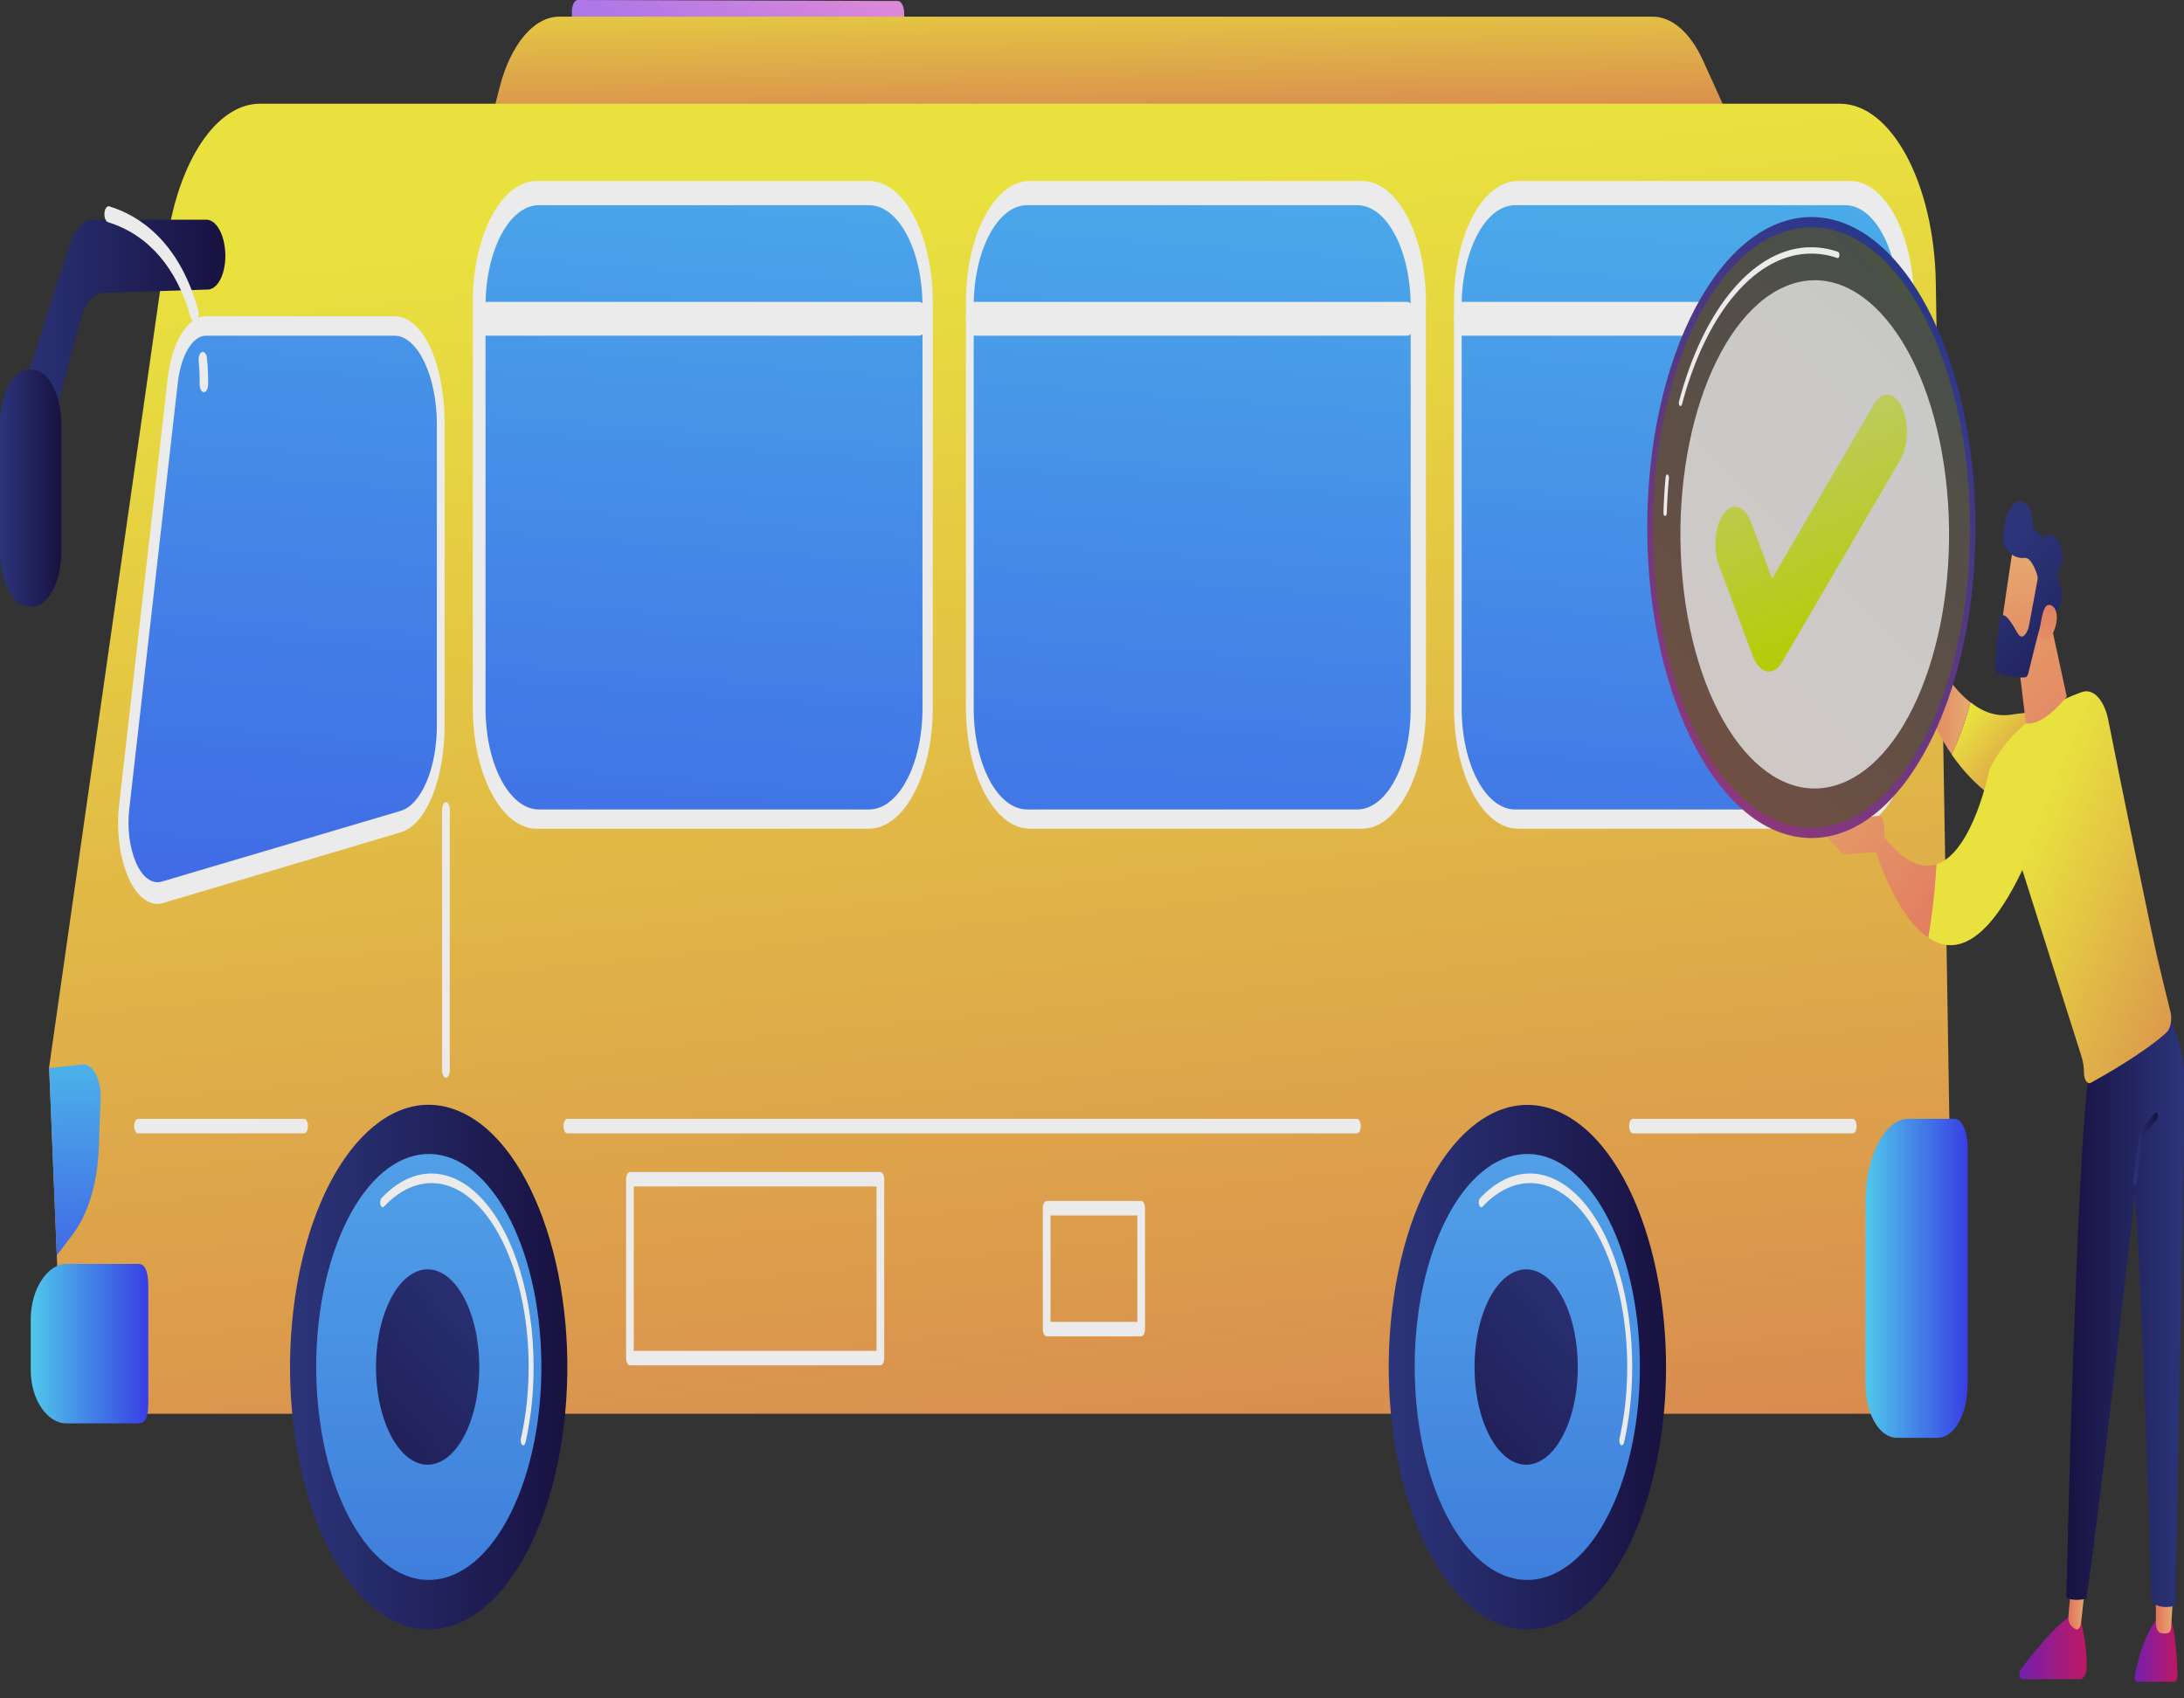 <svg width="90" height="70" viewBox="0 0 90 70" fill="none" xmlns="http://www.w3.org/2000/svg">
<rect x="0" y="0" width="90" height="70" fill="#333333" stroke="none"/>
<g opacity="0.9">
<path d="M37.008 0.042L23.798 0C23.736 0.007 23.677 0.059 23.635 0.145C23.592 0.231 23.568 0.344 23.568 0.462L23.581 2.684C23.582 2.802 23.607 2.915 23.651 2.999C23.695 3.084 23.754 3.133 23.817 3.138L37.071 3.208C37.133 3.205 37.192 3.155 37.235 3.069C37.278 2.984 37.302 2.87 37.3 2.751L37.259 0.51C37.256 0.387 37.228 0.271 37.182 0.184C37.135 0.097 37.074 0.047 37.008 0.042Z" fill="url(#paint0_linear_361_1097)"/>
<path d="M37.097 5.048L23.822 4.962C23.693 4.962 23.589 5.073 23.59 5.309L23.602 7.548C23.605 7.662 23.631 7.77 23.676 7.848C23.72 7.926 23.779 7.967 23.839 7.962L37.151 8.074C37.181 8.077 37.21 8.069 37.238 8.05C37.266 8.03 37.292 8.001 37.313 7.962C37.335 7.923 37.352 7.877 37.364 7.825C37.376 7.773 37.382 7.718 37.382 7.662L37.341 5.4C37.337 5.163 37.229 5.048 37.097 5.048Z" fill="url(#paint1_linear_361_1097)"/>
<path d="M37.184 9.929L23.849 9.802C23.82 9.796 23.79 9.802 23.762 9.82C23.734 9.837 23.708 9.866 23.686 9.903C23.664 9.941 23.647 9.987 23.635 10.038C23.623 10.089 23.617 10.144 23.617 10.2L23.63 12.462C23.63 12.697 23.735 12.83 23.867 12.832L37.24 12.988C37.373 12.988 37.478 12.858 37.473 12.619L37.432 10.338C37.43 10.28 37.422 10.223 37.409 10.171C37.395 10.119 37.376 10.073 37.353 10.035C37.33 9.997 37.303 9.968 37.274 9.95C37.245 9.932 37.214 9.925 37.184 9.929Z" fill="url(#paint2_linear_361_1097)"/>
<path d="M37.277 14.856L23.884 14.683C23.854 14.683 23.823 14.694 23.795 14.716C23.766 14.739 23.741 14.771 23.719 14.812C23.697 14.853 23.68 14.902 23.668 14.956C23.656 15.009 23.65 15.067 23.65 15.125L23.664 17.406C23.665 17.53 23.69 17.649 23.734 17.741C23.778 17.833 23.838 17.891 23.903 17.904L37.335 18.104C37.4 18.093 37.46 18.036 37.503 17.944C37.547 17.851 37.569 17.731 37.566 17.607L37.525 15.306C37.522 15.186 37.494 15.073 37.448 14.989C37.402 14.906 37.341 14.858 37.277 14.856Z" fill="url(#paint3_linear_361_1097)"/>
<path d="M37.36 19.826L23.908 19.615C23.843 19.626 23.783 19.683 23.74 19.774C23.696 19.866 23.673 19.985 23.674 20.107L23.692 22.405C23.693 22.524 23.719 22.638 23.764 22.723C23.808 22.808 23.869 22.857 23.932 22.861L37.422 23.108C37.454 23.108 37.485 23.097 37.513 23.074C37.542 23.051 37.568 23.018 37.59 22.975C37.612 22.933 37.629 22.883 37.64 22.828C37.652 22.773 37.657 22.715 37.656 22.656L37.615 20.332C37.612 20.204 37.584 20.082 37.538 19.99C37.491 19.897 37.428 19.839 37.36 19.826Z" fill="url(#paint4_linear_361_1097)"/>
<path d="M37.46 25.012L23.945 24.747C23.814 24.747 23.708 24.875 23.709 25.118L23.723 27.439C23.724 27.496 23.731 27.553 23.744 27.605C23.757 27.657 23.775 27.703 23.797 27.742C23.82 27.781 23.846 27.811 23.875 27.83C23.903 27.85 23.933 27.858 23.964 27.855L37.516 28.146C37.546 28.153 37.576 28.147 37.605 28.129C37.634 28.112 37.66 28.082 37.682 28.044C37.705 28.005 37.722 27.957 37.734 27.905C37.746 27.852 37.751 27.795 37.75 27.738L37.704 25.391C37.701 25.335 37.693 25.282 37.679 25.233C37.665 25.183 37.646 25.14 37.624 25.105C37.601 25.07 37.575 25.043 37.547 25.027C37.519 25.012 37.489 25.006 37.46 25.012Z" fill="url(#paint5_linear_361_1097)"/>
<path d="M37.545 30.072L23.971 29.763C23.941 29.759 23.911 29.767 23.882 29.786C23.853 29.805 23.827 29.836 23.805 29.875C23.783 29.914 23.765 29.961 23.753 30.014C23.741 30.067 23.735 30.124 23.734 30.181L23.748 32.524C23.748 32.769 23.853 32.893 23.989 32.897L37.602 33.235C37.737 33.235 37.843 33.12 37.839 32.871L37.797 30.508C37.792 30.388 37.764 30.276 37.717 30.194C37.67 30.113 37.609 30.069 37.545 30.072Z" fill="url(#paint6_linear_361_1097)"/>
<path d="M37.639 35.179L24.003 34.822C23.938 34.825 23.877 34.877 23.833 34.965C23.788 35.053 23.764 35.171 23.766 35.292L23.778 37.655C23.779 37.782 23.805 37.903 23.85 37.995C23.895 38.088 23.956 38.147 24.023 38.16L37.702 38.542C37.768 38.534 37.829 38.478 37.873 38.385C37.917 38.292 37.941 38.171 37.938 38.046L37.895 35.655C37.89 35.53 37.861 35.413 37.814 35.325C37.767 35.237 37.705 35.185 37.639 35.179Z" fill="url(#paint7_linear_361_1097)"/>
<path d="M59.882 1.684H46.724C46.695 1.679 46.666 1.685 46.639 1.702C46.612 1.719 46.587 1.746 46.565 1.782C46.544 1.818 46.526 1.862 46.514 1.911C46.502 1.959 46.495 2.013 46.494 2.067L46.507 4.258C46.508 4.38 46.532 4.496 46.576 4.585C46.619 4.675 46.678 4.731 46.742 4.745L59.937 4.766C60.002 4.753 60.061 4.694 60.103 4.601C60.145 4.508 60.167 4.389 60.165 4.266L60.125 2.075C60.123 2.019 60.114 1.964 60.101 1.915C60.087 1.865 60.069 1.82 60.046 1.784C60.023 1.748 59.997 1.72 59.969 1.703C59.941 1.686 59.911 1.68 59.882 1.684Z" fill="url(#paint8_linear_361_1097)"/>
<path d="M59.965 6.415L46.755 6.373C46.693 6.38 46.634 6.432 46.592 6.518C46.549 6.604 46.525 6.717 46.525 6.835L46.538 9.057C46.539 9.175 46.565 9.288 46.608 9.373C46.652 9.457 46.711 9.507 46.774 9.511L60.028 9.581C60.059 9.579 60.089 9.567 60.117 9.543C60.146 9.519 60.171 9.485 60.193 9.443C60.214 9.401 60.231 9.351 60.242 9.296C60.253 9.241 60.258 9.183 60.257 9.125L60.216 6.883C60.213 6.76 60.185 6.644 60.139 6.557C60.092 6.47 60.031 6.42 59.965 6.415Z" fill="url(#paint9_linear_361_1097)"/>
<path d="M60.058 11.428L46.782 11.342C46.654 11.342 46.55 11.453 46.551 11.688L46.563 13.928C46.566 14.042 46.592 14.15 46.637 14.228C46.681 14.305 46.74 14.347 46.8 14.342L60.112 14.454C60.142 14.457 60.171 14.449 60.199 14.43C60.227 14.41 60.253 14.38 60.274 14.342C60.296 14.303 60.313 14.257 60.325 14.205C60.337 14.153 60.343 14.098 60.343 14.041L60.301 11.78C60.298 11.543 60.19 11.428 60.058 11.428Z" fill="url(#paint10_linear_361_1097)"/>
<path d="M60.143 16.307L46.808 16.18C46.779 16.174 46.749 16.18 46.721 16.198C46.693 16.215 46.667 16.244 46.645 16.281C46.623 16.319 46.606 16.365 46.594 16.416C46.582 16.467 46.576 16.522 46.576 16.578L46.589 18.84C46.589 19.075 46.694 19.208 46.826 19.21L60.2 19.366C60.332 19.366 60.438 19.236 60.432 18.997L60.391 16.716C60.389 16.658 60.381 16.601 60.368 16.549C60.354 16.497 60.335 16.451 60.312 16.413C60.289 16.375 60.262 16.346 60.233 16.328C60.204 16.31 60.173 16.303 60.143 16.307Z" fill="url(#paint11_linear_361_1097)"/>
<path d="M60.238 21.231L46.845 21.058C46.783 21.058 46.724 21.104 46.68 21.187C46.636 21.27 46.611 21.383 46.611 21.5L46.625 23.781C46.626 23.905 46.651 24.024 46.695 24.116C46.739 24.208 46.799 24.266 46.864 24.279L60.296 24.479C60.361 24.468 60.421 24.411 60.464 24.319C60.508 24.226 60.53 24.106 60.527 23.982L60.486 21.681C60.482 21.561 60.455 21.448 60.409 21.364C60.362 21.281 60.302 21.233 60.238 21.231Z" fill="url(#paint12_linear_361_1097)"/>
<path d="M60.316 26.201L46.863 25.99C46.798 26.001 46.738 26.058 46.695 26.149C46.651 26.241 46.628 26.36 46.629 26.482L46.647 28.78C46.648 28.899 46.674 29.013 46.719 29.098C46.764 29.183 46.824 29.232 46.887 29.236L60.378 29.483C60.409 29.483 60.44 29.472 60.468 29.449C60.497 29.426 60.523 29.393 60.545 29.35C60.567 29.308 60.584 29.258 60.595 29.203C60.607 29.148 60.612 29.09 60.611 29.031L60.57 26.707C60.567 26.579 60.539 26.457 60.493 26.365C60.446 26.272 60.383 26.214 60.316 26.201Z" fill="url(#paint13_linear_361_1097)"/>
<path d="M60.415 31.392L46.9 31.127C46.769 31.127 46.663 31.255 46.664 31.497L46.678 33.819C46.679 33.876 46.686 33.932 46.699 33.984C46.712 34.037 46.73 34.083 46.752 34.122C46.775 34.161 46.801 34.191 46.83 34.21C46.858 34.23 46.889 34.238 46.919 34.235L60.471 34.526C60.501 34.533 60.531 34.527 60.56 34.509C60.589 34.492 60.615 34.462 60.638 34.423C60.66 34.385 60.677 34.337 60.689 34.285C60.701 34.232 60.706 34.175 60.706 34.117L60.659 31.77C60.656 31.715 60.648 31.662 60.634 31.612C60.62 31.563 60.601 31.52 60.579 31.485C60.556 31.45 60.53 31.423 60.502 31.407C60.474 31.391 60.444 31.386 60.415 31.392Z" fill="url(#paint14_linear_361_1097)"/>
<path d="M70.181 2.497C69.922 1.925 69.6 1.467 69.239 1.155C68.876 0.842 68.483 0.682 68.085 0.686H23.067C22.548 0.681 22.039 0.955 21.599 1.476C21.159 1.997 20.806 2.743 20.581 3.628L19.592 7.529L71.901 6.29L70.181 2.497Z" fill="url(#paint15_linear_361_1097)"/>
<path d="M79.772 11.635C79.707 7.595 77.957 4.275 75.821 4.275H10.709C8.919 4.275 7.36 6.648 6.894 9.908L2.025 43.978L2.472 54.98C2.509 55.873 2.722 56.708 3.07 57.318C3.417 57.927 3.874 58.267 4.347 58.269H77.956C78.289 58.272 78.619 58.149 78.927 57.905C79.235 57.662 79.513 57.304 79.746 56.852C79.979 56.39 80.161 55.845 80.281 55.249C80.402 54.653 80.459 54.018 80.448 53.38L79.772 11.635Z" fill="url(#paint16_linear_361_1097)"/>
<path d="M35.803 7.458H22.12C20.665 7.458 19.484 9.691 19.484 12.445V29.169C19.484 31.923 20.665 34.156 22.12 34.156H35.803C37.259 34.156 38.439 31.923 38.439 29.169V12.445C38.439 9.691 37.259 7.458 35.803 7.458Z" fill="white"/>
<path d="M56.124 7.458H42.441C40.985 7.458 39.805 9.691 39.805 12.445V29.169C39.805 31.923 40.985 34.156 42.441 34.156H56.124C57.58 34.156 58.76 31.923 58.76 29.169V12.445C58.76 9.691 57.58 7.458 56.124 7.458Z" fill="white"/>
<path d="M76.237 7.458H62.554C61.098 7.458 59.918 9.691 59.918 12.445V29.169C59.918 31.923 61.098 34.156 62.554 34.156H76.237C77.693 34.156 78.873 31.923 78.873 29.169V12.445C78.873 9.691 77.693 7.458 76.237 7.458Z" fill="white"/>
<path d="M6.492 37.259C6.263 37.254 6.037 37.155 5.83 36.968C5.623 36.781 5.441 36.511 5.295 36.177C5.113 35.763 4.984 35.276 4.918 34.753C4.851 34.23 4.848 33.685 4.909 33.16L6.91 15.605C7.083 14.087 7.734 13.035 8.49 13.035H16.258C17.454 13.035 18.323 15.027 18.323 17.476V29.893C18.323 32.084 17.576 33.989 16.515 34.304L6.698 37.225C6.63 37.247 6.561 37.258 6.492 37.259Z" fill="white"/>
<path d="M35.814 8.457H22.209C20.993 8.457 20.008 10.321 20.008 12.621V29.198C20.008 31.497 20.993 33.362 22.209 33.362H35.814C37.03 33.362 38.015 31.497 38.015 29.198V12.621C38.015 10.321 37.03 8.457 35.814 8.457Z" fill="url(#paint17_linear_361_1097)"/>
<path d="M55.931 8.457H42.326C41.11 8.457 40.125 10.321 40.125 12.621V29.198C40.125 31.497 41.11 33.362 42.326 33.362H55.931C57.147 33.362 58.132 31.497 58.132 29.198V12.621C58.132 10.321 57.147 8.457 55.931 8.457Z" fill="url(#paint18_linear_361_1097)"/>
<path d="M76.041 8.457H62.435C61.22 8.457 60.234 10.321 60.234 12.621V29.198C60.234 31.497 61.22 33.362 62.435 33.362H76.041C77.256 33.362 78.242 31.497 78.242 29.198V12.621C78.242 10.321 77.256 8.457 76.041 8.457Z" fill="url(#paint19_linear_361_1097)"/>
<path d="M16.254 13.836H8.486C7.933 13.836 7.453 14.659 7.328 15.765L5.327 33.345C5.282 33.732 5.284 34.132 5.333 34.516C5.382 34.901 5.476 35.259 5.609 35.565C5.734 35.854 5.896 36.077 6.079 36.212C6.263 36.347 6.462 36.391 6.657 36.338L16.509 33.421C17.363 33.162 18.003 31.668 18.003 29.896V17.48C18.003 15.514 17.212 13.836 16.254 13.836Z" fill="url(#paint20_linear_361_1097)"/>
<path d="M80.559 46.114H78.632C77.673 46.114 76.873 47.692 76.873 49.501V56.993C76.873 58.32 77.465 59.26 78.166 59.26H79.835C80.537 59.26 81.085 58.32 81.085 56.993V47.252C81.085 46.682 80.861 46.114 80.559 46.114Z" fill="url(#paint21_linear_361_1097)"/>
<path d="M76.349 46.712H67.293C67.251 46.712 67.211 46.681 67.181 46.624C67.151 46.568 67.135 46.492 67.135 46.413C67.135 46.334 67.151 46.258 67.181 46.202C67.211 46.146 67.251 46.114 67.293 46.114H76.349C76.391 46.114 76.431 46.146 76.461 46.202C76.49 46.258 76.507 46.334 76.507 46.413C76.507 46.492 76.49 46.568 76.461 46.624C76.431 46.681 76.391 46.712 76.349 46.712Z" fill="white"/>
<path d="M55.918 46.712H23.379C23.337 46.712 23.297 46.681 23.267 46.624C23.237 46.568 23.221 46.492 23.221 46.413C23.221 46.334 23.237 46.258 23.267 46.202C23.297 46.146 23.337 46.114 23.379 46.114H55.918C55.96 46.114 56 46.146 56.03 46.202C56.059 46.258 56.076 46.334 56.076 46.413C56.076 46.492 56.059 46.568 56.03 46.624C56 46.681 55.96 46.712 55.918 46.712Z" fill="white"/>
<path d="M12.532 46.712H5.687C5.645 46.712 5.605 46.681 5.576 46.624C5.546 46.568 5.529 46.492 5.529 46.413C5.529 46.334 5.546 46.258 5.576 46.202C5.605 46.146 5.645 46.114 5.687 46.114H12.532C12.574 46.114 12.614 46.146 12.644 46.202C12.673 46.258 12.69 46.334 12.69 46.413C12.69 46.492 12.673 46.568 12.644 46.624C12.614 46.681 12.574 46.712 12.532 46.712Z" fill="white"/>
<path d="M36.279 56.273H25.959C25.917 56.273 25.877 56.242 25.847 56.186C25.817 56.13 25.801 56.054 25.801 55.974V48.603C25.801 48.523 25.817 48.447 25.847 48.391C25.877 48.335 25.917 48.304 25.959 48.304H36.279C36.321 48.304 36.361 48.335 36.39 48.391C36.42 48.447 36.437 48.523 36.437 48.603V55.974C36.437 56.054 36.42 56.13 36.39 56.186C36.361 56.242 36.321 56.273 36.279 56.273ZM26.117 55.675H36.121V48.901H26.117V55.675Z" fill="white"/>
<path d="M47.027 55.077H43.131C43.089 55.077 43.048 55.045 43.019 54.989C42.989 54.933 42.973 54.857 42.973 54.778V49.797C42.973 49.718 42.989 49.642 43.019 49.586C43.048 49.529 43.089 49.498 43.131 49.498H47.027C47.069 49.498 47.109 49.529 47.139 49.586C47.168 49.642 47.185 49.718 47.185 49.797V54.778C47.185 54.857 47.168 54.933 47.139 54.989C47.109 55.045 47.069 55.077 47.027 55.077ZM43.289 54.479H46.869V50.096H43.289V54.479Z" fill="white"/>
<path d="M18.377 44.419C18.335 44.419 18.295 44.388 18.265 44.332C18.235 44.276 18.219 44.2 18.219 44.12V33.361C18.219 33.282 18.235 33.206 18.265 33.15C18.295 33.094 18.335 33.062 18.377 33.062C18.419 33.062 18.459 33.094 18.488 33.15C18.518 33.206 18.535 33.282 18.535 33.361V44.12C18.535 44.2 18.518 44.276 18.488 44.332C18.459 44.388 18.419 44.419 18.377 44.419Z" fill="white"/>
<path d="M9.266 10.221C9.229 9.9 9.136 9.611 9.003 9.4C8.87 9.188 8.703 9.067 8.529 9.054H3.828C3.629 9.064 3.435 9.17 3.264 9.361C3.093 9.552 2.95 9.823 2.849 10.148L0.33 18.008L1.684 19.215L3.338 13.122C3.423 12.809 3.552 12.545 3.71 12.36C3.868 12.174 4.051 12.073 4.237 12.068L8.587 11.933C8.695 11.925 8.8 11.872 8.895 11.778C8.991 11.684 9.074 11.551 9.139 11.389C9.204 11.224 9.249 11.034 9.271 10.832C9.293 10.63 9.292 10.422 9.266 10.221Z" fill="url(#paint22_linear_361_1097)"/>
<path d="M1.33 15.233H1.197C0.536 15.233 0 16.248 0 17.499V22.731C0 23.982 0.536 24.996 1.197 24.996H1.33C1.991 24.996 2.527 23.982 2.527 22.731V17.499C2.527 16.248 1.991 15.233 1.33 15.233Z" fill="url(#paint23_linear_361_1097)"/>
<path d="M3.946 44.271C3.877 44.136 3.794 44.031 3.701 43.962C3.609 43.893 3.509 43.863 3.41 43.873L2.025 44.018L2.341 51.741L3.011 50.856C3.316 50.455 3.569 49.93 3.752 49.319C3.936 48.709 4.044 48.028 4.07 47.328L4.147 45.286C4.154 45.099 4.139 44.912 4.105 44.737C4.07 44.562 4.016 44.404 3.946 44.271Z" fill="url(#paint24_linear_361_1097)"/>
<path d="M5.702 52.091H2.715C2.014 52.091 1.266 53.061 1.266 54.388V56.448C1.266 57.775 2.014 58.666 2.715 58.666H5.702C5.996 58.666 6.11 58.399 6.11 57.843V52.993C6.11 52.438 5.996 52.091 5.702 52.091Z" fill="url(#paint25_linear_361_1097)"/>
<path d="M23.228 58.809C23.947 52.997 22.04 47.182 18.968 45.821C15.896 44.46 12.823 48.068 12.103 53.88C11.384 59.693 13.291 65.508 16.363 66.869C19.435 68.23 22.509 64.621 23.228 58.809Z" fill="url(#paint26_linear_361_1097)"/>
<path d="M21.342 61.706C22.909 57.869 22.534 52.356 20.506 49.392C18.478 46.429 15.565 47.137 13.998 50.974C12.432 54.811 12.806 60.324 14.834 63.288C16.862 66.251 19.776 65.543 21.342 61.706Z" fill="url(#paint27_linear_361_1097)"/>
<path d="M21.563 59.571C21.549 59.571 21.535 59.566 21.522 59.555C21.496 59.534 21.476 59.495 21.465 59.446C21.455 59.397 21.455 59.343 21.466 59.294C21.793 57.84 21.87 56.229 21.689 54.687C21.507 53.145 21.075 51.749 20.453 50.694C19.832 49.64 19.051 48.98 18.221 48.807C17.391 48.635 16.553 48.957 15.825 49.73C15.8 49.757 15.771 49.764 15.744 49.75C15.717 49.736 15.694 49.702 15.68 49.656C15.666 49.609 15.662 49.555 15.67 49.503C15.677 49.452 15.695 49.408 15.72 49.382C16.361 48.703 17.085 48.353 17.82 48.367C18.555 48.381 19.275 48.758 19.909 49.462C20.543 50.165 21.068 51.171 21.433 52.377C21.798 53.584 21.99 54.951 21.989 56.341C21.99 57.407 21.878 58.462 21.658 59.443C21.65 59.48 21.637 59.511 21.62 59.534C21.604 59.557 21.584 59.57 21.563 59.571Z" fill="white"/>
<path d="M19.751 56.343C19.751 57.139 19.626 57.918 19.392 58.58C19.158 59.242 18.826 59.759 18.437 60.063C18.048 60.368 17.62 60.448 17.207 60.292C16.794 60.137 16.415 59.753 16.117 59.19C15.819 58.626 15.617 57.909 15.535 57.127C15.453 56.346 15.495 55.536 15.656 54.801C15.818 54.065 16.091 53.436 16.441 52.994C16.791 52.552 17.202 52.316 17.623 52.316C17.903 52.316 18.18 52.421 18.438 52.623C18.696 52.825 18.93 53.122 19.128 53.496C19.326 53.87 19.482 54.314 19.589 54.802C19.696 55.291 19.751 55.814 19.751 56.343Z" fill="url(#paint28_linear_361_1097)"/>
<path d="M68.367 59.735C69.355 54.066 67.727 47.955 64.73 46.085C61.734 44.216 58.504 47.296 57.516 52.965C56.528 58.635 58.156 64.746 61.152 66.615C64.148 68.485 67.378 65.404 68.367 59.735Z" fill="url(#paint29_linear_361_1097)"/>
<path d="M66.61 61.706C68.176 57.869 67.802 52.356 65.774 49.392C63.746 46.429 60.832 47.137 59.266 50.974C57.699 54.811 58.074 60.324 60.102 63.288C62.13 66.251 65.044 65.543 66.61 61.706Z" fill="url(#paint30_linear_361_1097)"/>
<path d="M66.834 59.571C66.82 59.571 66.806 59.566 66.793 59.555C66.768 59.534 66.747 59.495 66.737 59.446C66.726 59.397 66.727 59.343 66.737 59.294C67.064 57.84 67.142 56.229 66.96 54.687C66.779 53.145 66.347 51.749 65.725 50.694C65.103 49.64 64.322 48.98 63.492 48.807C62.662 48.635 61.825 48.957 61.096 49.73C61.072 49.757 61.043 49.764 61.016 49.75C60.989 49.736 60.965 49.702 60.952 49.656C60.938 49.609 60.934 49.555 60.941 49.503C60.949 49.452 60.967 49.408 60.991 49.382C61.632 48.703 62.356 48.353 63.091 48.367C63.826 48.381 64.546 48.758 65.18 49.462C65.814 50.165 66.34 51.171 66.704 52.377C67.07 53.584 67.261 54.951 67.261 56.341C67.262 57.407 67.149 58.462 66.929 59.443C66.922 59.48 66.909 59.511 66.892 59.534C66.875 59.557 66.855 59.57 66.834 59.571Z" fill="white"/>
<path d="M65.02 56.343C65.02 57.139 64.895 57.918 64.661 58.58C64.427 59.242 64.095 59.759 63.706 60.063C63.317 60.368 62.889 60.448 62.476 60.292C62.063 60.137 61.684 59.753 61.387 59.19C61.089 58.626 60.886 57.909 60.804 57.127C60.722 56.346 60.765 55.536 60.926 54.801C61.087 54.065 61.36 53.436 61.71 52.994C62.06 52.552 62.472 52.316 62.893 52.316C63.172 52.316 63.449 52.421 63.707 52.623C63.965 52.825 64.2 53.122 64.397 53.496C64.595 53.87 64.752 54.314 64.859 54.802C64.965 55.291 65.02 55.814 65.02 56.343Z" fill="url(#paint31_linear_361_1097)"/>
<path d="M57.972 12.441H40.171C39.969 12.441 39.805 12.752 39.805 13.135V13.143C39.805 13.526 39.969 13.836 40.171 13.836H57.972C58.174 13.836 58.338 13.526 58.338 13.143V13.135C58.338 12.752 58.174 12.441 57.972 12.441Z" fill="white"/>
<path d="M78.085 12.441H60.284C60.082 12.441 59.918 12.752 59.918 13.135V13.143C59.918 13.526 60.082 13.836 60.284 13.836H78.085C78.288 13.836 78.452 13.526 78.452 13.143V13.135C78.452 12.752 78.288 12.441 78.085 12.441Z" fill="white"/>
<path d="M37.864 12.441H20.064C19.861 12.441 19.697 12.752 19.697 13.135V13.143C19.697 13.526 19.861 13.836 20.064 13.836H37.864C38.067 13.836 38.231 13.526 38.231 13.143V13.135C38.231 12.752 38.067 12.441 37.864 12.441Z" fill="white"/>
<path d="M8.027 13.258C7.993 13.263 7.959 13.25 7.929 13.218C7.899 13.187 7.874 13.14 7.858 13.083C7.285 11.03 6.109 9.674 4.459 9.16C4.436 9.155 4.413 9.141 4.392 9.119C4.371 9.097 4.353 9.067 4.338 9.031C4.324 8.995 4.314 8.954 4.308 8.911C4.302 8.867 4.301 8.821 4.305 8.777C4.309 8.732 4.318 8.69 4.33 8.652C4.343 8.614 4.36 8.582 4.38 8.556C4.4 8.531 4.422 8.514 4.445 8.506C4.469 8.497 4.493 8.498 4.516 8.508C5.744 8.891 7.375 9.943 8.167 12.774C8.189 12.851 8.193 12.942 8.179 13.025C8.166 13.109 8.135 13.179 8.094 13.22C8.074 13.241 8.051 13.254 8.027 13.258Z" fill="white"/>
<path d="M8.416 16.163H8.391C8.368 16.16 8.346 16.149 8.325 16.13C8.305 16.111 8.286 16.085 8.271 16.053C8.256 16.02 8.244 15.982 8.237 15.941C8.229 15.901 8.226 15.857 8.228 15.814C8.23 15.497 8.216 15.18 8.185 14.868C8.18 14.785 8.192 14.701 8.219 14.635C8.245 14.568 8.284 14.523 8.328 14.508C8.371 14.493 8.416 14.511 8.453 14.556C8.49 14.601 8.517 14.671 8.528 14.752C8.564 15.115 8.581 15.483 8.576 15.852C8.574 15.932 8.556 16.007 8.527 16.064C8.498 16.121 8.458 16.156 8.416 16.163Z" fill="white"/>
<path d="M89.487 66.813C89.487 66.813 89.682 67.398 89.732 69.034C89.733 69.07 89.73 69.106 89.724 69.14C89.717 69.174 89.707 69.205 89.694 69.231C89.681 69.257 89.665 69.278 89.647 69.293C89.63 69.307 89.611 69.315 89.592 69.315H88.06C88.045 69.315 88.031 69.309 88.018 69.296C88.005 69.284 87.995 69.266 87.986 69.244C87.978 69.222 87.972 69.197 87.97 69.17C87.968 69.143 87.969 69.116 87.973 69.09C88.064 68.588 88.335 67.362 88.941 66.661L89.487 66.813Z" fill="url(#paint32_linear_361_1097)"/>
<path d="M89.555 65.702L89.469 67.077C89.465 67.135 89.451 67.189 89.429 67.23C89.408 67.271 89.379 67.297 89.349 67.304C89.241 67.332 89.132 67.332 89.025 67.304C88.973 67.286 88.926 67.234 88.892 67.157C88.858 67.081 88.84 66.984 88.84 66.884V65.557L89.555 65.702Z" fill="url(#paint33_linear_361_1097)"/>
<path d="M85.701 66.66C85.891 67.282 85.99 67.988 85.988 68.707C85.987 68.841 85.957 68.969 85.906 69.063C85.855 69.157 85.787 69.209 85.716 69.209H83.336C83.311 69.209 83.287 69.195 83.266 69.167C83.246 69.14 83.231 69.101 83.224 69.056C83.216 69.011 83.217 68.963 83.225 68.918C83.234 68.874 83.25 68.836 83.27 68.81C83.721 68.212 84.606 67.095 85.246 66.654L85.701 66.66Z" fill="url(#paint34_linear_361_1097)"/>
<path d="M85.947 65.177L85.761 66.874C85.757 66.92 85.747 66.963 85.734 67.002C85.72 67.04 85.703 67.073 85.682 67.099C85.662 67.125 85.639 67.143 85.615 67.152C85.591 67.161 85.566 67.161 85.542 67.151C85.468 67.119 85.396 67.062 85.332 66.984C85.297 66.942 85.27 66.882 85.253 66.811C85.236 66.741 85.231 66.662 85.237 66.585L85.428 64.527L85.947 65.177Z" fill="url(#paint35_linear_361_1097)"/>
<path d="M89.216 41.567C89.216 41.567 89.858 42.639 89.98 43.928C90.101 45.217 89.636 66.181 89.636 66.181C89.636 66.181 88.994 66.38 88.663 66.004C88.663 66.004 88.269 52.398 87.971 49.256C87.971 49.256 86.404 63.348 85.971 65.894C85.971 65.894 85.351 66.038 85.152 65.815C85.152 65.815 85.562 47.547 86.078 44.297L89.216 41.567Z" fill="url(#paint36_linear_361_1097)"/>
<path d="M87.987 48.835C87.981 48.837 87.974 48.837 87.968 48.835C87.947 48.825 87.93 48.8 87.919 48.766C87.909 48.731 87.906 48.69 87.911 48.652L88.183 46.672C88.188 46.635 88.2 46.604 88.217 46.584L88.807 45.868C88.824 45.849 88.844 45.843 88.864 45.851C88.883 45.859 88.901 45.881 88.912 45.912C88.922 45.945 88.925 45.984 88.92 46.021C88.916 46.058 88.904 46.09 88.888 46.112L88.325 46.795L88.059 48.72C88.055 48.751 88.046 48.779 88.034 48.8C88.021 48.821 88.004 48.833 87.987 48.835Z" fill="url(#paint37_linear_361_1097)"/>
<path d="M82.881 29.455C85.586 29.031 86.293 30.089 86.293 30.089L84.987 33.972C84.987 33.972 82.328 33.874 80.424 31.095C80.736 30.454 80.996 29.728 81.196 28.941C81.727 29.367 82.305 29.544 82.881 29.455Z" fill="url(#paint38_linear_361_1097)"/>
<path d="M78.641 21.947C78.642 21.912 78.649 21.878 78.661 21.852C78.673 21.826 78.689 21.808 78.707 21.801C78.725 21.794 78.744 21.799 78.761 21.814C78.777 21.83 78.79 21.855 78.799 21.887L79.143 23.281C79.21 23.551 79.232 23.853 79.205 24.146L79.088 24.955C79.07 25.15 79.074 25.351 79.1 25.543C79.126 25.735 79.173 25.914 79.239 26.069C79.555 26.82 80.232 28.191 81.193 28.946C80.997 29.731 80.74 30.457 80.431 31.099C79.673 30.023 79.106 28.535 78.806 26.834C78.73 26.79 78.663 26.699 78.617 26.575C78.571 26.452 78.548 26.303 78.551 26.152L78.641 21.947Z" fill="url(#paint39_linear_361_1097)"/>
<path d="M81.985 31.709C82.938 29.766 84.751 28.89 85.802 28.521C86.025 28.444 86.255 28.517 86.452 28.729C86.649 28.94 86.8 29.276 86.88 29.677C87.352 32.081 88.637 38.336 88.887 39.411C89.091 40.292 89.308 41.155 89.44 41.693C89.479 41.847 89.484 42.024 89.454 42.185C89.424 42.347 89.362 42.479 89.281 42.553C88.397 43.36 86.807 44.271 86.163 44.627C86.13 44.646 86.095 44.649 86.061 44.638C86.028 44.626 85.996 44.6 85.969 44.562C85.941 44.523 85.919 44.473 85.903 44.415C85.888 44.358 85.879 44.294 85.879 44.229C85.879 43.992 85.845 43.759 85.78 43.556L83.339 35.859C81.818 39.047 80.484 39.342 79.461 38.648C79.63 37.665 79.743 36.651 79.8 35.622C81.312 35.132 81.985 31.709 81.985 31.709Z" fill="url(#paint40_linear_361_1097)"/>
<path d="M77.295 35.086L77.568 34.398C78.451 35.546 79.19 35.819 79.795 35.622C79.738 36.65 79.624 37.665 79.456 38.648C78.11 37.728 77.295 35.086 77.295 35.086Z" fill="url(#paint41_linear_361_1097)"/>
<path d="M77.497 35.101L75.958 35.215L74.543 33.719C74.746 33.478 75.895 33.97 75.895 33.97C75.895 33.97 77.097 33.625 77.422 33.625C77.692 33.625 77.654 34.358 77.633 34.607C77.633 34.659 77.625 34.689 77.625 34.689L77.497 35.101Z" fill="url(#paint42_linear_361_1097)"/>
<path d="M84.358 24.964L85.168 28.71C85.168 28.71 84.237 29.931 83.484 29.815L83.078 26.446L84.358 24.964Z" fill="url(#paint43_linear_361_1097)"/>
<path d="M82.98 22.406C82.961 22.456 82.393 26.339 82.393 26.339L83.572 26.907L84.4 23.376C84.4 23.376 83.296 21.577 82.98 22.406Z" fill="url(#paint44_linear_361_1097)"/>
<path d="M83.961 23.914L83.603 25.837C83.598 25.861 83.592 25.884 83.584 25.906C83.536 26.038 83.35 26.464 83.131 26.08C82.931 25.731 82.747 25.418 82.577 25.36C82.541 25.348 82.503 25.361 82.471 25.398C82.44 25.435 82.416 25.492 82.406 25.56C82.314 26.173 82.248 26.799 82.208 27.433C82.204 27.503 82.215 27.574 82.237 27.631C82.26 27.688 82.293 27.727 82.33 27.739C82.7 27.881 83.078 27.941 83.456 27.917C83.483 27.913 83.509 27.896 83.531 27.867C83.554 27.838 83.572 27.798 83.583 27.751C83.695 27.287 84.039 25.878 84.168 25.514C84.296 25.149 84.582 25.181 84.706 25.201C84.744 25.205 84.782 25.18 84.811 25.131C84.916 24.954 85.127 24.496 84.836 23.948C84.822 23.921 84.81 23.889 84.802 23.854C84.794 23.819 84.79 23.781 84.79 23.743C84.79 23.704 84.794 23.666 84.802 23.631C84.81 23.596 84.822 23.564 84.836 23.537C84.96 23.316 85.093 22.924 84.887 22.438C84.81 22.256 84.704 22.129 84.584 22.075C84.465 22.02 84.339 22.043 84.228 22.139C84.194 22.161 84.158 22.161 84.125 22.138C84.092 22.115 84.064 22.071 84.046 22.013C84.034 21.973 84.016 21.941 83.994 21.922C83.972 21.902 83.947 21.896 83.923 21.904C83.903 21.906 83.882 21.901 83.863 21.887C83.843 21.874 83.826 21.853 83.811 21.826C83.796 21.799 83.784 21.767 83.776 21.73C83.769 21.694 83.765 21.656 83.765 21.617C83.773 21.415 83.742 21.214 83.678 21.051C83.615 20.888 83.522 20.774 83.418 20.728C82.903 20.425 82.582 21.368 82.55 22.069C82.518 22.77 83.087 23.041 83.421 22.994C83.675 22.958 83.863 23.434 83.939 23.665C83.953 23.7 83.962 23.741 83.966 23.784C83.97 23.828 83.968 23.872 83.961 23.914Z" fill="url(#paint45_linear_361_1097)"/>
<path d="M84.035 26.219C84.035 26.219 84.118 24.998 84.387 24.938C84.655 24.878 84.913 25.297 84.649 25.98C84.315 26.833 84.035 26.219 84.035 26.219Z" fill="url(#paint46_linear_361_1097)"/>
<path d="M74.645 34.54C78.38 34.54 81.408 28.811 81.408 21.743C81.408 14.676 78.38 8.946 74.645 8.946C70.909 8.946 67.881 14.676 67.881 21.743C67.881 28.811 70.909 34.54 74.645 34.54Z" fill="url(#paint47_linear_361_1097)"/>
<path d="M74.649 34.114C78.26 34.114 81.188 28.575 81.188 21.742C81.188 14.909 78.26 9.369 74.649 9.369C71.037 9.369 68.109 14.909 68.109 21.742C68.109 28.575 71.037 34.114 74.649 34.114Z" fill="url(#paint48_linear_361_1097)"/>
<path d="M68.614 21.266C68.605 21.265 68.596 21.261 68.588 21.254C68.58 21.247 68.572 21.236 68.566 21.223C68.56 21.211 68.556 21.196 68.553 21.179C68.55 21.163 68.548 21.146 68.549 21.129C68.563 20.642 68.592 20.158 68.637 19.678C68.638 19.66 68.641 19.642 68.646 19.626C68.65 19.609 68.657 19.595 68.664 19.584C68.672 19.573 68.681 19.565 68.691 19.56C68.7 19.556 68.71 19.555 68.719 19.559C68.729 19.562 68.738 19.569 68.746 19.58C68.754 19.59 68.761 19.604 68.766 19.62C68.771 19.636 68.774 19.653 68.776 19.672C68.777 19.69 68.776 19.708 68.773 19.726C68.729 20.194 68.7 20.668 68.687 21.143C68.686 21.177 68.678 21.21 68.664 21.233C68.65 21.256 68.632 21.268 68.614 21.266Z" fill="white"/>
<path d="M69.251 16.734C69.24 16.735 69.23 16.73 69.22 16.721C69.212 16.713 69.204 16.703 69.198 16.69C69.192 16.677 69.188 16.662 69.185 16.645C69.182 16.629 69.181 16.611 69.182 16.594C69.183 16.577 69.185 16.56 69.19 16.545C69.696 14.631 70.475 13.021 71.438 11.899C72.402 10.776 73.512 10.185 74.643 10.191C75.013 10.192 75.381 10.255 75.745 10.379C75.763 10.386 75.779 10.405 75.789 10.434C75.799 10.463 75.803 10.498 75.8 10.532C75.798 10.549 75.795 10.565 75.79 10.58C75.785 10.594 75.779 10.606 75.771 10.616C75.764 10.626 75.755 10.633 75.746 10.636C75.738 10.639 75.728 10.639 75.72 10.636C75.365 10.514 75.004 10.452 74.643 10.453C73.537 10.447 72.453 11.025 71.511 12.122C70.569 13.219 69.808 14.792 69.313 16.663C69.307 16.684 69.298 16.703 69.287 16.715C69.276 16.728 69.263 16.735 69.251 16.734Z" fill="white"/>
<path opacity="0.78" d="M76.026 32.228C79.005 30.93 80.863 25.308 80.177 19.672C79.49 14.036 76.519 10.521 73.54 11.82C70.561 13.119 68.703 18.741 69.39 24.376C70.076 30.012 73.048 33.528 76.026 32.228Z" fill="white"/>
<path d="M72.891 27.681C72.861 27.682 72.831 27.678 72.802 27.671C72.688 27.648 72.577 27.578 72.478 27.468C72.379 27.358 72.294 27.209 72.228 27.031L70.838 23.304C70.714 22.971 70.665 22.559 70.701 22.158C70.738 21.756 70.857 21.399 71.033 21.165C71.209 20.93 71.427 20.837 71.639 20.907C71.851 20.976 72.04 21.202 72.164 21.534L73.025 23.846L77.243 16.629C77.404 16.37 77.612 16.24 77.823 16.266C78.033 16.292 78.23 16.472 78.372 16.768C78.513 17.064 78.588 17.453 78.581 17.852C78.574 18.252 78.484 18.63 78.332 18.906L73.435 27.292C73.285 27.545 73.091 27.683 72.891 27.681Z" fill="url(#paint49_linear_361_1097)"/>
</g>
<defs>
<linearGradient id="paint0_linear_361_1097" x1="29.587" y1="5.718" x2="35.548" y2="-2.404" gradientUnits="userSpaceOnUse">
<stop stop-color="#B37CFF"/>
<stop offset="1" stop-color="#F895E7"/>
</linearGradient>
<linearGradient id="paint1_linear_361_1097" x1="29.647" y1="10.586" x2="35.557" y2="2.535" gradientUnits="userSpaceOnUse">
<stop stop-color="#B37CFF"/>
<stop offset="1" stop-color="#F895E7"/>
</linearGradient>
<linearGradient id="paint2_linear_361_1097" x1="29.708" y1="15.482" x2="35.63" y2="7.414" gradientUnits="userSpaceOnUse">
<stop stop-color="#B37CFF"/>
<stop offset="1" stop-color="#F895E7"/>
</linearGradient>
<linearGradient id="paint3_linear_361_1097" x1="29.753" y1="20.528" x2="35.753" y2="12.355" gradientUnits="userSpaceOnUse">
<stop stop-color="#B37CFF"/>
<stop offset="1" stop-color="#F895E7"/>
</linearGradient>
<linearGradient id="paint4_linear_361_1097" x1="29.816" y1="25.511" x2="35.828" y2="17.321" gradientUnits="userSpaceOnUse">
<stop stop-color="#B37CFF"/>
<stop offset="1" stop-color="#F895E7"/>
</linearGradient>
<linearGradient id="paint5_linear_361_1097" x1="29.886" y1="30.553" x2="35.842" y2="22.436" gradientUnits="userSpaceOnUse">
<stop stop-color="#B37CFF"/>
<stop offset="1" stop-color="#F895E7"/>
</linearGradient>
<linearGradient id="paint6_linear_361_1097" x1="29.946" y1="35.626" x2="35.916" y2="27.494" gradientUnits="userSpaceOnUse">
<stop stop-color="#B37CFF"/>
<stop offset="1" stop-color="#F895E7"/>
</linearGradient>
<linearGradient id="paint7_linear_361_1097" x1="29.993" y1="40.857" x2="36.042" y2="32.614" gradientUnits="userSpaceOnUse">
<stop stop-color="#B37CFF"/>
<stop offset="1" stop-color="#F895E7"/>
</linearGradient>
<linearGradient id="paint8_linear_361_1097" x1="52.484" y1="7.301" x2="58.411" y2="-0.773" gradientUnits="userSpaceOnUse">
<stop stop-color="#B37CFF"/>
<stop offset="1" stop-color="#F895E7"/>
</linearGradient>
<linearGradient id="paint9_linear_361_1097" x1="52.544" y1="12.091" x2="58.505" y2="3.969" gradientUnits="userSpaceOnUse">
<stop stop-color="#B37CFF"/>
<stop offset="1" stop-color="#F895E7"/>
</linearGradient>
<linearGradient id="paint10_linear_361_1097" x1="52.608" y1="16.966" x2="58.518" y2="8.915" gradientUnits="userSpaceOnUse">
<stop stop-color="#B37CFF"/>
<stop offset="1" stop-color="#F895E7"/>
</linearGradient>
<linearGradient id="paint11_linear_361_1097" x1="52.667" y1="21.86" x2="58.589" y2="13.792" gradientUnits="userSpaceOnUse">
<stop stop-color="#B37CFF"/>
<stop offset="1" stop-color="#F895E7"/>
</linearGradient>
<linearGradient id="paint12_linear_361_1097" x1="52.714" y1="26.903" x2="58.714" y2="18.73" gradientUnits="userSpaceOnUse">
<stop stop-color="#B37CFF"/>
<stop offset="1" stop-color="#F895E7"/>
</linearGradient>
<linearGradient id="paint13_linear_361_1097" x1="52.771" y1="31.886" x2="58.783" y2="23.696" gradientUnits="userSpaceOnUse">
<stop stop-color="#B37CFF"/>
<stop offset="1" stop-color="#F895E7"/>
</linearGradient>
<linearGradient id="paint14_linear_361_1097" x1="52.841" y1="36.933" x2="58.797" y2="28.816" gradientUnits="userSpaceOnUse">
<stop stop-color="#B37CFF"/>
<stop offset="1" stop-color="#F895E7"/>
</linearGradient>
<linearGradient id="paint15_linear_361_1097" x1="45.705" y1="-1.761" x2="45.898" y2="11.249" gradientUnits="userSpaceOnUse">
<stop stop-color="#FDF53F"/>
<stop offset="1" stop-color="#D93C65"/>
</linearGradient>
<linearGradient id="paint16_linear_361_1097" x1="40.33" y1="7.595" x2="50.809" y2="111.636" gradientUnits="userSpaceOnUse">
<stop stop-color="#FDF53F"/>
<stop offset="1" stop-color="#D93C65"/>
</linearGradient>
<linearGradient id="paint17_linear_361_1097" x1="29.641" y1="-9.815" x2="24.482" y2="60.533" gradientUnits="userSpaceOnUse">
<stop stop-color="#53D8FF"/>
<stop offset="1" stop-color="#3840F7"/>
</linearGradient>
<linearGradient id="paint18_linear_361_1097" x1="49.728" y1="-8.343" x2="44.568" y2="62.005" gradientUnits="userSpaceOnUse">
<stop stop-color="#53D8FF"/>
<stop offset="1" stop-color="#3840F7"/>
</linearGradient>
<linearGradient id="paint19_linear_361_1097" x1="69.808" y1="-6.87" x2="64.648" y2="63.477" gradientUnits="userSpaceOnUse">
<stop stop-color="#53D8FF"/>
<stop offset="1" stop-color="#3840F7"/>
</linearGradient>
<linearGradient id="paint20_linear_361_1097" x1="12.62" y1="-15.474" x2="7.003" y2="61.13" gradientUnits="userSpaceOnUse">
<stop stop-color="#53D8FF"/>
<stop offset="1" stop-color="#3840F7"/>
</linearGradient>
<linearGradient id="paint21_linear_361_1097" x1="76.873" y1="52.689" x2="81.085" y2="52.689" gradientUnits="userSpaceOnUse">
<stop stop-color="#53D8FF"/>
<stop offset="1" stop-color="#3840F7"/>
</linearGradient>
<linearGradient id="paint22_linear_361_1097" x1="0.33" y1="14.132" x2="9.289" y2="14.132" gradientUnits="userSpaceOnUse">
<stop stop-color="#2B3582"/>
<stop offset="1" stop-color="#150E42"/>
</linearGradient>
<linearGradient id="paint23_linear_361_1097" x1="0" y1="20.115" x2="2.527" y2="20.115" gradientUnits="userSpaceOnUse">
<stop stop-color="#2B3582"/>
<stop offset="1" stop-color="#150E42"/>
</linearGradient>
<linearGradient id="paint24_linear_361_1097" x1="3.073" y1="41.442" x2="3.296" y2="56.484" gradientUnits="userSpaceOnUse">
<stop stop-color="#53D8FF"/>
<stop offset="1" stop-color="#3840F7"/>
</linearGradient>
<linearGradient id="paint25_linear_361_1097" x1="1.266" y1="55.378" x2="6.11" y2="55.378" gradientUnits="userSpaceOnUse">
<stop stop-color="#53D8FF"/>
<stop offset="1" stop-color="#3840F7"/>
</linearGradient>
<linearGradient id="paint26_linear_361_1097" x1="11.954" y1="56.344" x2="23.38" y2="56.344" gradientUnits="userSpaceOnUse">
<stop stop-color="#2B3582"/>
<stop offset="1" stop-color="#150E42"/>
</linearGradient>
<linearGradient id="paint27_linear_361_1097" x1="17.668" y1="42.6" x2="17.668" y2="79.722" gradientUnits="userSpaceOnUse">
<stop stop-color="#5AB6FF"/>
<stop offset="1" stop-color="#2F68E3"/>
</linearGradient>
<linearGradient id="paint28_linear_361_1097" x1="19.72" y1="49.842" x2="7.492" y2="60.431" gradientUnits="userSpaceOnUse">
<stop stop-color="#2B3582"/>
<stop offset="1" stop-color="#150E42"/>
</linearGradient>
<linearGradient id="paint29_linear_361_1097" x1="57.229" y1="56.347" x2="68.656" y2="56.347" gradientUnits="userSpaceOnUse">
<stop stop-color="#2B3582"/>
<stop offset="1" stop-color="#150E42"/>
</linearGradient>
<linearGradient id="paint30_linear_361_1097" x1="62.935" y1="42.605" x2="62.935" y2="79.727" gradientUnits="userSpaceOnUse">
<stop stop-color="#5AB6FF"/>
<stop offset="1" stop-color="#2F68E3"/>
</linearGradient>
<linearGradient id="paint31_linear_361_1097" x1="64.99" y1="49.842" x2="52.762" y2="60.431" gradientUnits="userSpaceOnUse">
<stop stop-color="#2B3582"/>
<stop offset="1" stop-color="#150E42"/>
</linearGradient>
<linearGradient id="paint32_linear_361_1097" x1="89.732" y1="67.988" x2="87.969" y2="67.988" gradientUnits="userSpaceOnUse">
<stop stop-color="#CE1567"/>
<stop offset="1" stop-color="#7A1DBC"/>
</linearGradient>
<linearGradient id="paint33_linear_361_1097" x1="89.555" y1="66.435" x2="88.84" y2="66.435" gradientUnits="userSpaceOnUse">
<stop stop-color="#F9B776"/>
<stop offset="1" stop-color="#F47960"/>
</linearGradient>
<linearGradient id="paint34_linear_361_1097" x1="85.988" y1="67.935" x2="83.222" y2="67.935" gradientUnits="userSpaceOnUse">
<stop stop-color="#CE1567"/>
<stop offset="1" stop-color="#7A1DBC"/>
</linearGradient>
<linearGradient id="paint35_linear_361_1097" x1="85.947" y1="65.838" x2="85.236" y2="65.838" gradientUnits="userSpaceOnUse">
<stop stop-color="#F9B776"/>
<stop offset="1" stop-color="#F47960"/>
</linearGradient>
<linearGradient id="paint36_linear_361_1097" x1="89.999" y1="53.9" x2="85.152" y2="53.9" gradientUnits="userSpaceOnUse">
<stop stop-color="#2B3582"/>
<stop offset="1" stop-color="#150E42"/>
</linearGradient>
<linearGradient id="paint37_linear_361_1097" x1="87.909" y1="47.337" x2="88.929" y2="47.337" gradientUnits="userSpaceOnUse">
<stop stop-color="#2B3582"/>
<stop offset="1" stop-color="#150E42"/>
</linearGradient>
<linearGradient id="paint38_linear_361_1097" x1="82.455" y1="27.873" x2="88.409" y2="32.875" gradientUnits="userSpaceOnUse">
<stop stop-color="#FDF53F"/>
<stop offset="1" stop-color="#D93C65"/>
</linearGradient>
<linearGradient id="paint39_linear_361_1097" x1="81.189" y1="26.447" x2="78.547" y2="26.447" gradientUnits="userSpaceOnUse">
<stop stop-color="#F9B776"/>
<stop offset="1" stop-color="#F47960"/>
</linearGradient>
<linearGradient id="paint40_linear_361_1097" x1="83.535" y1="34.524" x2="101.652" y2="41.909" gradientUnits="userSpaceOnUse">
<stop stop-color="#FDF53F"/>
<stop offset="1" stop-color="#D93C65"/>
</linearGradient>
<linearGradient id="paint41_linear_361_1097" x1="75.203" y1="27.535" x2="85.359" y2="34.214" gradientUnits="userSpaceOnUse">
<stop stop-color="#F9B776"/>
<stop offset="1" stop-color="#F47960"/>
</linearGradient>
<linearGradient id="paint42_linear_361_1097" x1="74.126" y1="29.184" x2="84.282" y2="35.863" gradientUnits="userSpaceOnUse">
<stop stop-color="#F9B776"/>
<stop offset="1" stop-color="#F47960"/>
</linearGradient>
<linearGradient id="paint43_linear_361_1097" x1="81.628" y1="19.413" x2="94.084" y2="31.509" gradientUnits="userSpaceOnUse">
<stop stop-color="#F9B776"/>
<stop offset="1" stop-color="#F47960"/>
</linearGradient>
<linearGradient id="paint44_linear_361_1097" x1="77.166" y1="22.951" x2="77.624" y2="30.628" gradientUnits="userSpaceOnUse">
<stop stop-color="#F9B776"/>
<stop offset="1" stop-color="#F47960"/>
</linearGradient>
<linearGradient id="paint45_linear_361_1097" x1="82.845" y1="22.491" x2="89.577" y2="29.097" gradientUnits="userSpaceOnUse">
<stop stop-color="#2B3582"/>
<stop offset="1" stop-color="#150E42"/>
</linearGradient>
<linearGradient id="paint46_linear_361_1097" x1="78.619" y1="30.849" x2="77.133" y2="25.89" gradientUnits="userSpaceOnUse">
<stop stop-color="#F9B776"/>
<stop offset="1" stop-color="#F47960"/>
</linearGradient>
<linearGradient id="paint47_linear_361_1097" x1="77.963" y1="9.674" x2="53.99" y2="34.034" gradientUnits="userSpaceOnUse">
<stop stop-color="#233894"/>
<stop offset="1" stop-color="#DD397A"/>
</linearGradient>
<linearGradient id="paint48_linear_361_1097" x1="79.592" y1="7.612" x2="25.818" y2="50.548" gradientUnits="userSpaceOnUse">
<stop stop-color="#616519"/>
<stop offset="0.061" stop-color="#616519" stop-opacity="0.58"/>
</linearGradient>
<linearGradient id="paint49_linear_361_1097" x1="74.358" y1="17.601" x2="77.707" y2="25.734" gradientUnits="userSpaceOnUse">
<stop stop-color="#C2DD00" stop-opacity="0.54"/>
<stop offset="1" stop-color="#C2DD00"/>
</linearGradient>
</defs>
</svg>
